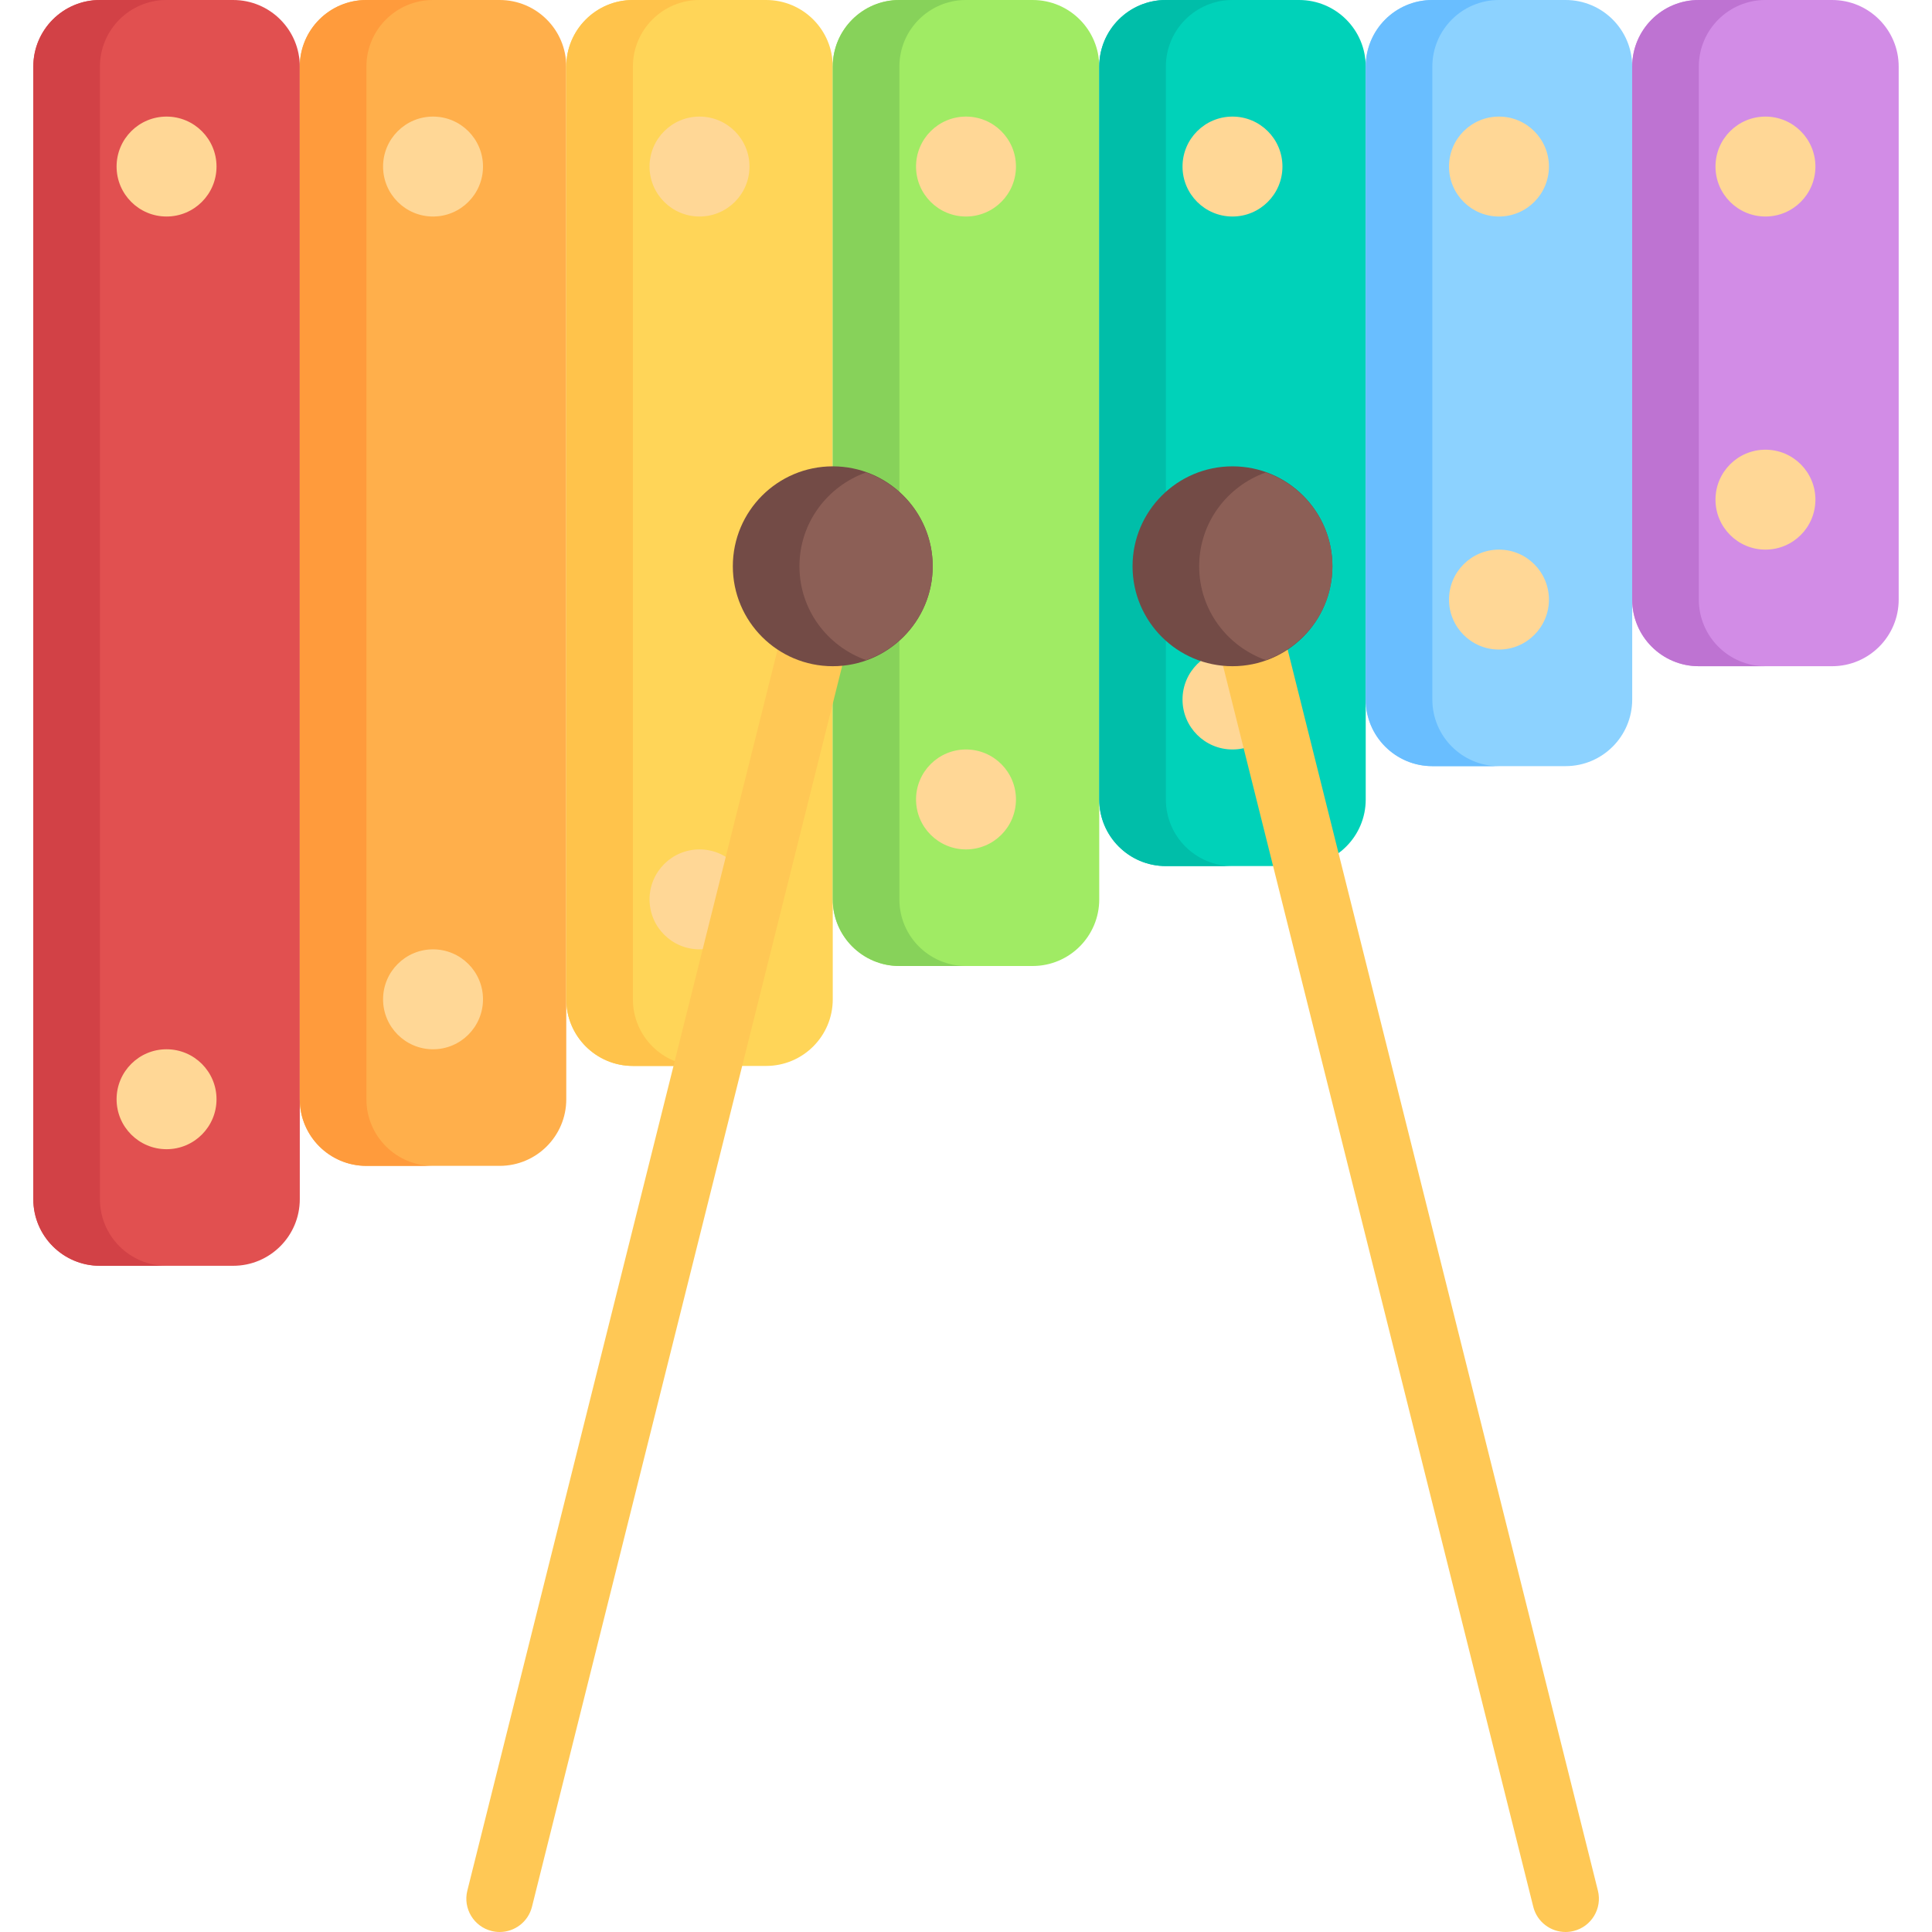 <svg xmlns="http://www.w3.org/2000/svg" xmlns:xlink="http://www.w3.org/1999/xlink" height="800px" width="800px" id="Layer_1" viewBox="0 0 512 512" xml:space="preserve"><path style="fill:#E15050;" d="M26.483,335.448h35.31c9.751,0,17.655-7.904,17.655-17.655V17.655C79.448,7.904,71.544,0,61.793,0 h-35.31C16.732,0,8.828,7.904,8.828,17.655v300.138C8.828,327.544,16.732,335.448,26.483,335.448z"></path><path style="fill:#D24146;" d="M26.483,317.793V17.655C26.483,7.904,34.388,0,44.138,0H26.483C16.733,0,8.828,7.904,8.828,17.655 v300.138c0,9.75,7.905,17.655,17.655,17.655h17.655C34.388,335.448,26.483,327.543,26.483,317.793z"></path><g>	<circle style="fill:#FFD796;" cx="44.138" cy="44.138" r="13.241"></circle>	<circle style="fill:#FFD796;" cx="44.138" cy="291.31" r="13.241"></circle></g><path style="fill:#FFAF4B;" d="M97.103,308.966h35.31c9.751,0,17.655-7.904,17.655-17.655V17.655C150.069,7.904,142.165,0,132.414,0 h-35.31c-9.751,0-17.655,7.904-17.655,17.655V291.31C79.448,301.062,87.352,308.966,97.103,308.966z"></path><path style="fill:#FF9B3C;" d="M97.103,291.31V17.655C97.103,7.904,105.009,0,114.759,0H97.103c-9.75,0-17.655,7.904-17.655,17.655 V291.31c0,9.75,7.905,17.655,17.655,17.655h17.655C105.009,308.966,97.103,301.06,97.103,291.31z"></path><g>	<circle style="fill:#FFD796;" cx="114.759" cy="44.138" r="13.241"></circle>	<circle style="fill:#FFD796;" cx="114.759" cy="264.828" r="13.241"></circle></g><path style="fill:#FFD558;" d="M167.724,282.483h35.31c9.751,0,17.655-7.904,17.655-17.655V17.655C220.69,7.904,212.786,0,203.034,0 h-35.31c-9.751,0-17.655,7.904-17.655,17.655v247.172C150.069,274.579,157.973,282.483,167.724,282.483z"></path><path style="fill:#FFC34B;" d="M167.724,264.828V17.655C167.724,7.904,175.629,0,185.379,0h-17.655 c-9.75,0-17.655,7.904-17.655,17.655v247.172c0,9.75,7.905,17.655,17.655,17.655h17.655 C175.629,282.483,167.724,274.578,167.724,264.828z"></path><g>	<circle style="fill:#FFD796;" cx="185.379" cy="44.138" r="13.241"></circle>	<circle style="fill:#FFD796;" cx="185.379" cy="238.345" r="13.241"></circle></g><path style="fill:#A0EB64;" d="M238.345,256h35.31c9.751,0,17.655-7.904,17.655-17.655V17.655C291.31,7.904,283.406,0,273.655,0 h-35.31c-9.751,0-17.655,7.904-17.655,17.655v220.69C220.69,248.096,228.594,256,238.345,256z"></path><path style="fill:#87D25A;" d="M238.345,238.345V17.655C238.345,7.904,246.25,0,256,0h-17.655c-9.75,0-17.655,7.904-17.655,17.655 v220.69c0,9.75,7.905,17.655,17.655,17.655H256C246.25,256,238.345,248.095,238.345,238.345z"></path><g>	<circle style="fill:#FFD796;" cx="256" cy="44.138" r="13.241"></circle>	<circle style="fill:#FFD796;" cx="256" cy="211.862" r="13.241"></circle></g><path style="fill:#00D2B9;" d="M308.966,229.517h35.31c9.751,0,17.655-7.904,17.655-17.655V17.655 C361.931,7.904,354.027,0,344.276,0h-35.31c-9.751,0-17.655,7.904-17.655,17.655v194.207 C291.31,221.613,299.214,229.517,308.966,229.517z"></path><path style="fill:#00BEA9;" d="M308.966,211.862V17.655C308.966,7.904,316.871,0,326.621,0h-17.655 c-9.75,0-17.655,7.904-17.655,17.655v194.207c0,9.75,7.905,17.655,17.655,17.655h17.655 C316.871,229.517,308.966,221.612,308.966,211.862z"></path><g>	<circle style="fill:#FFD796;" cx="326.621" cy="44.138" r="13.241"></circle>	<circle style="fill:#FFD796;" cx="326.621" cy="185.379" r="13.241"></circle></g><path style="fill:#8CD2FF;" d="M379.586,203.034h35.31c9.751,0,17.655-7.904,17.655-17.655V17.655 C432.552,7.904,424.648,0,414.897,0h-35.31c-9.751,0-17.655,7.904-17.655,17.655v167.724 C361.931,195.13,369.835,203.034,379.586,203.034z"></path><path style="fill:#69BEFF;" d="M379.586,185.379V17.655C379.586,7.904,387.491,0,397.241,0h-17.655 c-9.75,0-17.655,7.904-17.655,17.655v167.724c0,9.75,7.905,17.655,17.655,17.655h17.655 C387.491,203.034,379.586,195.129,379.586,185.379z"></path><g>	<circle style="fill:#FFD796;" cx="397.241" cy="44.138" r="13.241"></circle>	<circle style="fill:#FFD796;" cx="397.241" cy="158.897" r="13.241"></circle></g><path style="fill:#D28CE6;" d="M450.207,176.552h35.31c9.751,0,17.655-7.904,17.655-17.655V17.655 C503.172,7.904,495.268,0,485.517,0h-35.31c-9.751,0-17.655,7.904-17.655,17.655v141.241 C432.552,168.648,440.456,176.552,450.207,176.552z"></path><path style="fill:#BE73D2;" d="M450.207,158.897V17.655C450.207,7.904,458.112,0,467.862,0h-17.655 c-9.75,0-17.655,7.904-17.655,17.655v141.241c0,9.75,7.905,17.655,17.655,17.655h17.655 C458.112,176.552,450.207,168.647,450.207,158.897z"></path><g>	<circle style="fill:#FFD796;" cx="467.862" cy="44.138" r="13.241"></circle>	<circle style="fill:#FFD796;" cx="467.862" cy="132.414" r="13.241"></circle></g><path style="fill:#FFC855;" d="M132.423,512c-0.712,0-1.431-0.086-2.151-0.267c-4.728-1.181-7.604-5.974-6.422-10.698l86.069-344.28 c1.185-4.728,6.001-7.604,10.707-6.422c4.728,1.181,7.604,5.974,6.422,10.702l-86.069,344.276 C139.975,509.327,136.375,512,132.423,512z"></path><circle style="fill:#734B46;" cx="220.69" cy="150.069" r="26.483"></circle><path style="fill:#8C5F56;" d="M229.517,125.208c-10.262,3.648-17.655,13.347-17.655,24.861c0,11.513,7.393,21.213,17.655,24.861 c10.262-3.648,17.655-13.347,17.655-24.861C247.172,138.556,239.779,128.856,229.517,125.208z"></path><path style="fill:#FFC855;" d="M414.888,512c0.712,0,1.431-0.086,2.151-0.267c4.728-1.181,7.604-5.974,6.422-10.698l-86.069-344.28 c-1.185-4.728-6.001-7.604-10.707-6.422c-4.728,1.181-7.604,5.974-6.422,10.702l86.069,344.276 C407.336,509.327,410.935,512,414.888,512z"></path><circle style="fill:#734B46;" cx="326.621" cy="150.069" r="26.483"></circle><path style="fill:#8C5F56;" d="M335.448,174.93c-10.262-3.648-17.655-13.347-17.655-24.861c0-11.513,7.393-21.213,17.655-24.861 c10.262,3.648,17.655,13.347,17.655,24.861C353.103,161.582,345.71,171.282,335.448,174.93z"></path></svg>